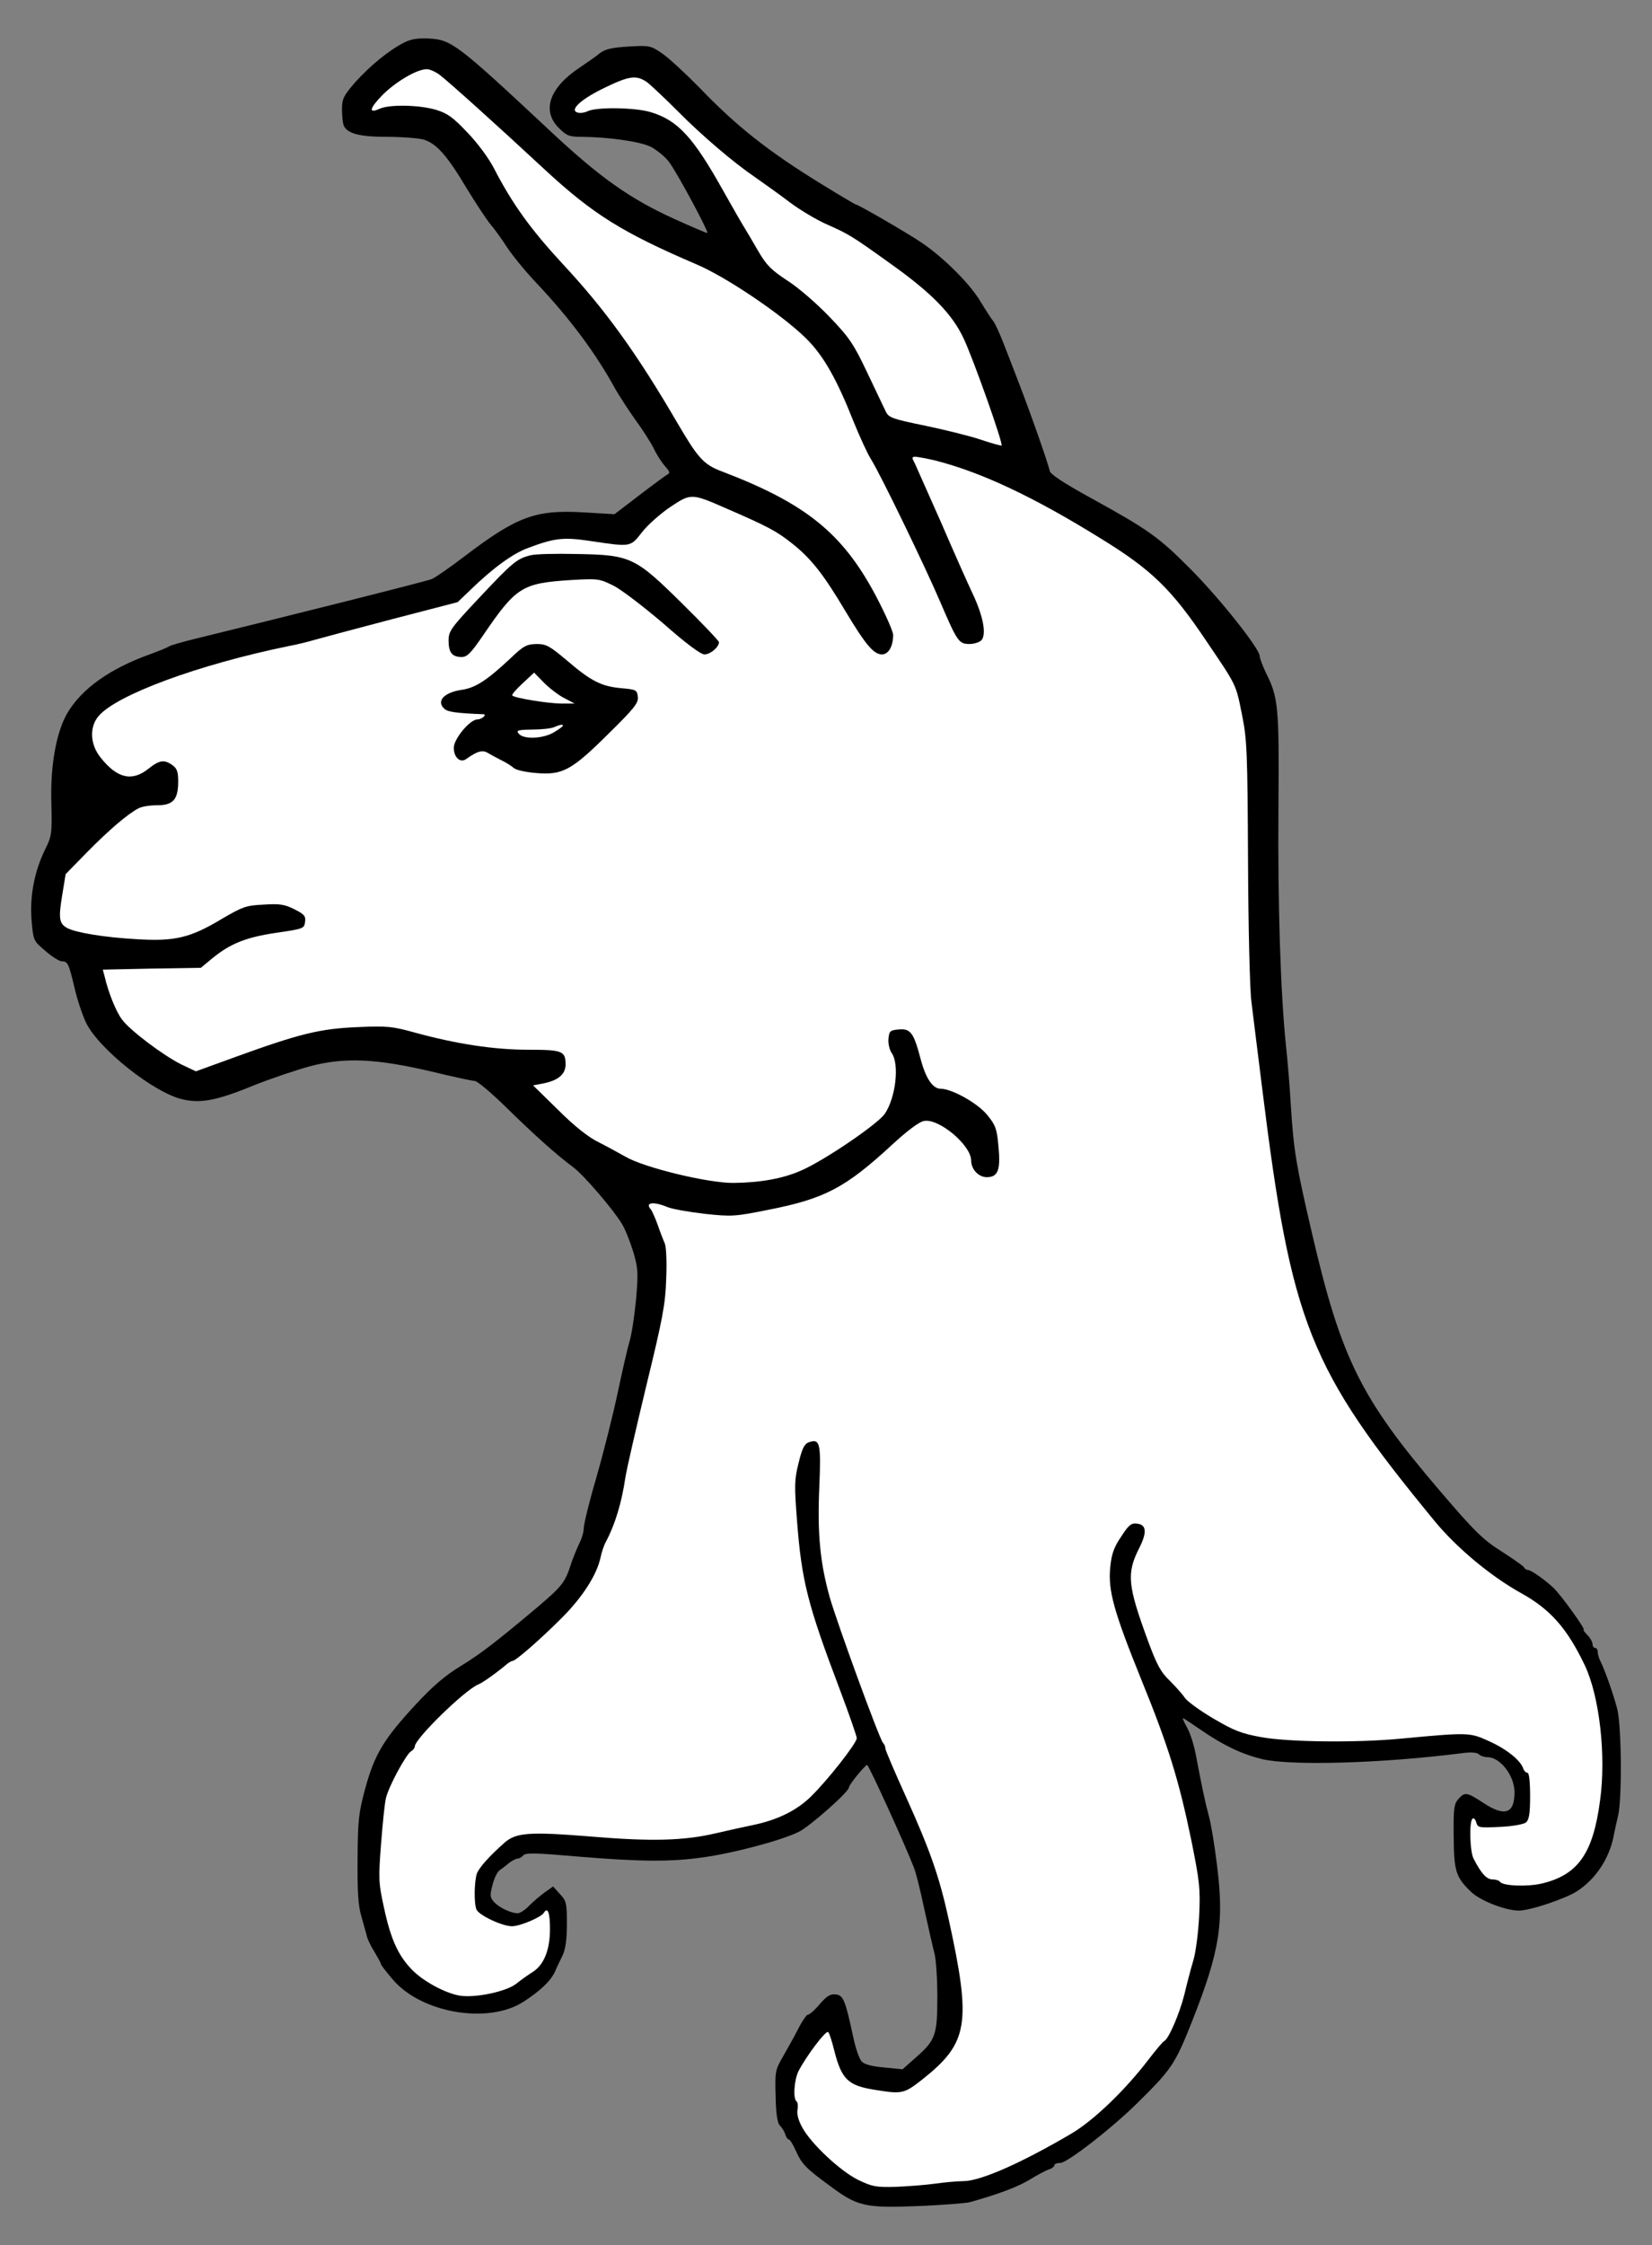 <?xml version="1.0" encoding="UTF-8" standalone="no"?>
<!DOCTYPE svg PUBLIC "-//W3C//DTD SVG 1.1//EN" "http://www.w3.org/Graphics/SVG/1.1/DTD/svg11.dtd">
<svg xmlns:dc="http://purl.org/dc/elements/1.1/" version="1.1" xmlns:xl="http://www.w3.org/1999/xlink" xmlns="http://www.w3.org/2000/svg" viewBox="63 76.5 238.5 324" width="238.5" height="324">
  <rect x="63" y="76.5" width="238.5" height="324" fill="#808080" stroke="none"/>
  <defs>
    <clipPath id="artboard_clip_path">
      <path d="M 63 76.5 L 301.5 76.5 L 301.5 350.654 L 268.477 400.5 L 63 400.5 Z"/>
    </clipPath>
  </defs>
  <g id="Llama_s_Head_Erased" stroke="none" stroke-opacity="1" stroke-dasharray="none" fill="none" fill-opacity="1">
    <title>Llama&apos;s Head Erased</title>
    <g id="Llama_s_Head_Erased_Art" clip-path="url(#artboard_clip_path)">
      <title>Art</title>
      <g id="Group_53">
        <g id="Graphic_60">
          <path d="M 121.306 82.658 C 119.054 83.822 116.389 86.036 114.287 88.363 C 112.598 90.315 112.373 90.766 112.373 92.267 C 112.373 93.168 112.485 94.219 112.598 94.556 C 113.086 95.758 114.813 96.246 118.829 96.246 C 120.968 96.246 123.295 96.433 124.083 96.621 C 125.96 97.146 127.537 98.91 130.352 103.64 C 131.703 105.854 133.242 108.181 133.767 108.819 C 134.293 109.42 135.419 110.959 136.207 112.197 C 137.033 113.436 138.909 115.726 140.373 117.264 C 145.328 122.519 149.006 127.474 151.821 132.616 C 152.384 133.592 153.66 135.581 154.674 137.007 C 155.724 138.434 156.963 140.348 157.413 141.286 C 157.864 142.225 158.615 143.351 159.065 143.838 C 159.741 144.627 159.778 144.777 159.253 145.04 C 158.952 145.227 157.113 146.578 155.199 148.042 L 151.708 150.707 L 147.317 150.444 C 140.298 150.032 137.671 151.007 130.051 156.788 C 127.949 158.402 125.81 159.865 125.36 160.053 C 124.721 160.353 104.078 165.533 91.166 168.686 C 89.327 169.136 87.638 169.624 87.413 169.774 C 87.225 169.925 85.949 170.45 84.598 170.938 C 78.855 173.002 74.801 175.892 72.737 179.383 C 71.123 182.123 70.26 186.965 70.41 192.295 C 70.523 196.799 70.485 197.137 69.509 199.088 C 67.933 202.354 67.295 205.807 67.557 209.298 C 67.82 212.263 67.82 212.263 69.547 213.727 C 70.485 214.552 71.573 215.228 71.911 215.228 C 72.775 215.228 72.925 215.528 73.75 219.019 C 74.126 220.67 74.876 222.922 75.402 224.048 C 77.204 227.839 85.273 234.258 89.402 235.158 C 92.029 235.759 94.357 235.309 99.837 233.057 C 102.089 232.156 105.654 230.955 107.681 230.392 C 112.748 229.04 117.327 229.266 125.322 231.142 C 128.4 231.893 131.215 232.494 131.553 232.494 C 131.89 232.494 133.955 234.22 136.094 236.322 C 140.073 240.226 143.338 243.153 145.816 244.992 C 147.317 246.118 151.596 251.11 152.797 253.137 C 153.247 253.85 153.96 255.652 154.411 257.116 C 155.124 259.555 155.161 260.118 154.824 264.06 C 154.598 266.424 154.186 269.164 153.848 270.215 C 153.548 271.228 152.797 274.569 152.159 277.572 C 151.521 280.574 150.169 285.979 149.156 289.507 C 148.105 293.073 147.279 296.451 147.279 297.014 C 147.279 297.577 146.979 298.591 146.604 299.304 C 146.266 300.017 145.703 301.368 145.403 302.307 C 144.614 304.784 144.126 305.422 140.824 308.237 C 134.443 313.604 132.416 315.143 129.488 316.945 C 127.311 318.258 125.472 319.835 123.032 322.462 C 118.416 327.454 117.102 329.631 115.751 334.511 C 114.775 338.151 114.662 339.09 114.625 344.72 C 114.587 349.337 114.7 351.438 115.15 352.977 C 115.451 354.103 115.863 355.455 115.976 355.98 C 116.126 356.505 116.652 357.556 117.14 358.307 C 117.59 359.095 118.003 359.808 118.003 359.959 C 118.003 360.071 118.716 361.01 119.617 362.06 C 123.708 367.015 133.542 368.704 138.647 365.326 C 140.974 363.825 142.513 362.361 143.113 361.047 C 143.376 360.409 143.901 359.358 144.239 358.645 C 144.652 357.744 144.84 356.355 144.84 354.103 C 144.84 351.138 144.765 350.8 143.826 349.824 L 142.85 348.736 L 141.687 349.562 C 141.049 350.012 140.035 350.875 139.435 351.476 C 138.834 352.114 138.084 352.602 137.746 352.602 C 136.77 352.602 135.118 351.814 134.368 351.026 C 133.73 350.312 133.692 350.087 134.105 348.511 C 134.33 347.572 134.818 346.597 135.118 346.409 C 135.456 346.184 136.057 345.733 136.47 345.358 C 136.92 345.02 137.483 344.72 137.708 344.72 C 137.971 344.72 138.346 344.495 138.571 344.232 C 138.909 343.857 140.373 343.894 146.416 344.42 C 155.424 345.17 159.853 345.208 164.545 344.532 C 169.087 343.894 175.955 342.055 178.395 340.816 C 180.046 339.953 185.564 335.074 185.564 334.436 C 185.564 334.06 187.891 331.208 188.191 331.208 C 188.416 331.208 193.671 342.693 194.947 346.034 C 195.21 346.634 195.886 349.337 196.449 352.039 C 197.049 354.704 197.687 357.594 197.913 358.42 C 198.138 359.245 198.325 362.06 198.325 364.65 C 198.325 370.205 198.063 370.918 195.21 373.433 L 193.296 375.122 L 190.631 374.86 C 188.904 374.709 187.778 374.409 187.403 373.996 C 187.065 373.659 186.502 372.045 186.164 370.393 C 185.038 365.138 184.738 364.425 183.65 364.313 C 182.861 364.238 182.374 364.538 181.36 365.701 C 180.647 366.565 179.859 367.24 179.634 367.24 C 179.446 367.24 178.77 368.216 178.17 369.417 C 177.569 370.581 176.556 372.382 175.955 373.433 C 174.942 375.197 174.867 375.498 174.979 378.988 C 175.017 381.578 175.242 382.854 175.58 383.23 C 175.88 383.53 176.256 384.093 176.368 384.506 C 176.481 384.919 176.743 385.256 176.894 385.256 C 177.044 385.256 177.494 385.97 177.869 386.833 C 178.733 388.747 179.258 389.348 182.749 391.9 C 186.765 394.903 187.853 395.165 195.473 394.865 C 199.001 394.715 202.417 394.452 203.017 394.302 C 207.258 393.101 209.848 392.125 211.612 391.074 C 212.701 390.399 213.977 389.723 214.427 389.573 C 214.84 389.46 215.216 389.16 215.216 388.972 C 215.216 388.785 215.591 388.635 216.079 388.635 C 217.092 388.635 223.736 383.455 227.339 379.852 C 232.143 375.122 232.669 374.334 235.109 368.179 C 239.125 358.007 239.763 353.991 238.674 345.471 C 238.337 342.693 237.811 339.54 237.511 338.527 C 236.985 336.575 236.535 334.436 235.672 329.894 C 235.409 328.43 234.846 326.629 234.395 325.84 C 233.983 325.09 233.682 324.452 233.795 324.452 C 233.87 324.452 234.996 325.202 236.31 326.103 C 239.575 328.355 242.165 329.594 245.13 330.344 C 249.334 331.358 262.508 330.982 274.257 329.481 C 275.42 329.331 276.246 329.406 276.509 329.669 C 276.734 329.894 277.297 330.082 277.747 330.082 C 279.586 330.082 281.651 332.747 281.651 335.149 C 281.651 338.264 280.224 338.714 277.109 336.65 C 274.744 335.111 274.482 335.074 273.543 336.125 C 272.905 336.838 272.83 337.513 272.868 341.492 C 272.905 346.522 273.168 347.385 275.345 349.487 C 276.696 350.8 280.299 352.189 282.251 352.227 C 283.865 352.227 289.045 350.5 290.696 349.412 C 293.361 347.685 295.313 344.72 295.951 341.529 C 296.101 340.704 296.401 339.39 296.589 338.602 C 297.19 336.237 297.115 325.653 296.477 323.1 C 295.914 320.961 294.675 317.433 293.999 316.119 C 293.812 315.744 293.661 315.181 293.661 314.88 C 293.661 314.58 293.511 314.317 293.286 314.317 C 293.099 314.317 292.911 314.055 292.911 313.754 C 292.911 313.454 292.573 312.854 292.16 312.441 C 291.747 312.028 291.522 311.69 291.635 311.69 C 291.973 311.69 288.407 306.736 287.318 305.685 C 286.005 304.446 284.015 303.057 283.565 303.057 C 283.377 303.057 283.152 302.907 283.077 302.757 C 283.039 302.569 281.538 301.518 279.849 300.43 C 277.109 298.703 275.946 297.577 270.878 291.647 C 259.506 278.36 256.653 272.655 252.449 254.639 C 250.122 244.655 249.784 242.628 249.372 236.247 C 249.221 233.469 248.884 229.491 248.658 227.426 C 247.87 219.845 247.457 206.82 247.57 193.271 C 247.683 178.37 247.57 177.169 245.731 173.528 C 245.28 172.552 244.867 171.501 244.867 171.201 C 244.867 170.112 239.125 162.906 234.958 158.702 C 230.267 153.973 228.765 152.922 220.508 148.38 C 216.492 146.166 214.615 144.927 214.54 144.439 C 214.39 143.576 211.875 136.369 210.074 131.715 C 209.36 129.838 208.347 127.249 207.821 125.897 C 207.296 124.546 206.658 123.195 206.433 122.895 C 206.17 122.594 205.344 121.318 204.594 120.08 C 203.055 117.452 199.114 113.549 195.886 111.409 C 193.746 109.983 186.878 106.004 186.54 106.004 C 186.465 106.004 184.288 104.728 181.735 103.152 C 173.966 98.385 169.349 94.744 164.019 89.189 C 161.955 87.087 159.515 84.835 158.577 84.197 C 156.926 83.071 156.738 83.034 153.698 83.221 C 151.258 83.371 150.357 83.597 149.569 84.197 C 149.043 84.648 147.73 85.548 146.679 86.261 C 142.325 89.152 141.161 92.455 143.676 94.969 C 144.802 96.095 145.177 96.246 146.979 96.246 C 150.883 96.283 155.462 96.921 157.001 97.709 C 157.826 98.16 158.952 99.061 159.515 99.774 C 160.604 101.125 165.446 110.133 165.108 110.133 C 164.995 110.133 162.856 109.232 160.379 108.106 C 153.923 105.179 149.569 102.101 142.25 95.232 C 129 82.846 128.175 82.245 124.947 82.058 C 123.258 81.983 122.357 82.133 121.306 82.658 Z" fill="black"/>
        </g>
        <g id="Graphic_59">
          <path d="M 126.486 87.312 C 127.724 88.251 134.705 94.519 141.649 100.975 C 148.631 107.431 152.834 110.058 163.607 114.675 C 167.923 116.514 175.955 121.956 179.371 125.334 C 181.886 127.811 183.8 131.19 186.277 137.458 C 187.14 139.56 188.229 141.962 188.754 142.788 C 190.068 144.852 196.524 158.176 198.738 163.356 C 201.216 169.136 201.441 169.437 202.98 169.437 C 203.655 169.437 204.443 169.174 204.706 168.874 C 205.419 168.01 204.969 165.458 203.43 162.193 C 202.679 160.616 200.615 155.962 198.851 151.871 C 197.049 147.817 195.36 144.026 195.098 143.426 C 194.61 142.525 194.61 142.412 195.21 142.412 C 195.585 142.45 196.824 142.675 197.95 142.938 C 204.631 144.627 212.213 148.192 221.897 154.198 C 229.291 158.739 232.143 161.517 237.248 169.136 C 241.564 175.517 241.414 175.179 242.315 179.683 C 243.028 183.212 243.103 184.938 243.178 200.777 C 243.216 210.349 243.441 219.394 243.666 221.046 C 243.854 222.697 244.567 228.252 245.205 233.432 C 249.447 267.663 251.961 273.931 270.203 296.113 C 273.356 299.904 278.198 303.958 282.589 306.398 C 286.868 308.762 289.27 311.54 291.785 316.795 C 293.924 321.299 294.9 329.856 293.999 336.35 C 292.986 344.007 290.809 347.084 285.554 348.323 C 283.415 348.811 279.924 348.661 279.549 348.06 C 279.436 347.873 278.948 347.723 278.498 347.723 C 277.635 347.723 276.884 346.934 275.758 344.757 C 275.195 343.781 275.082 339.24 275.608 338.94 C 275.795 338.827 276.021 339.09 276.133 339.503 C 276.321 340.253 276.546 340.291 279.549 340.141 C 281.35 340.066 282.964 339.765 283.302 339.503 C 283.753 339.127 283.903 338.226 283.903 335.674 C 283.903 333.61 283.753 332.334 283.527 332.334 C 283.302 332.334 283.002 332.033 282.889 331.658 C 282.439 330.457 280.45 328.881 277.935 327.755 C 275.195 326.516 275.082 326.478 265.136 327.417 C 258.755 328.017 249.034 327.905 245.093 327.192 C 242.203 326.666 241.152 326.253 238.149 324.489 C 236.235 323.363 234.395 322.012 234.058 321.524 C 233.72 320.998 232.744 319.91 231.881 319.047 C 230.567 317.808 230.004 316.72 228.765 313.379 C 225.8 305.309 225.613 303.583 227.452 299.942 C 228.615 297.652 228.54 296.526 227.151 296.376 C 226.326 296.264 225.95 296.564 224.862 298.253 C 223.811 299.792 223.473 300.768 223.285 302.682 C 222.948 306.022 223.811 309.1 227.79 318.934 C 231.693 328.505 233.194 333.385 234.996 342.092 C 236.197 348.06 236.31 349.074 236.122 352.977 C 236.009 355.342 235.634 358.232 235.296 359.358 C 234.958 360.484 234.358 362.736 233.983 364.35 C 233.269 367.165 231.693 370.806 231.055 371.069 C 230.905 371.106 229.929 372.27 228.916 373.583 C 225.462 378.125 220.921 382.479 217.693 384.393 C 210.486 388.635 204.556 391.262 202.079 391.262 C 201.14 391.262 199.264 391.45 197.913 391.637 C 196.561 391.825 194.047 392.013 192.282 392.088 C 189.43 392.163 188.904 392.05 186.878 391.074 C 184.288 389.798 180.046 385.819 178.808 383.492 C 178.282 382.554 178.02 381.578 178.132 380.978 C 178.245 380.415 178.17 379.889 178.02 379.776 C 177.457 379.439 177.644 376.661 178.282 375.385 C 179.408 373.208 182.261 369.417 182.561 369.755 C 182.749 369.905 183.124 371.144 183.462 372.495 C 184.513 376.586 185.451 377.487 189.317 378.087 C 193.221 378.726 193.521 378.651 196.111 376.624 C 202.792 371.331 203.28 368.629 199.977 353.54 C 198.626 347.385 197.312 343.594 193.821 335.862 C 192.17 332.221 190.819 329.068 190.819 328.805 C 190.819 328.543 190.669 328.205 190.481 328.017 C 189.955 327.454 183.875 310.789 182.786 306.998 C 181.398 302.044 180.985 297.803 181.285 291.084 C 181.548 284.741 181.398 284.028 179.709 284.666 C 179.108 284.891 178.77 285.642 178.282 287.668 C 177.682 290.033 177.682 290.934 178.057 295.851 C 178.733 304.709 179.596 308.049 184.288 320.435 C 185.601 323.926 186.69 327.041 186.69 327.342 C 186.69 328.055 182.449 333.46 180.046 335.787 C 178.02 337.776 175.242 339.127 171.864 339.84 C 170.625 340.103 168.186 340.629 166.422 341.042 C 161.843 342.13 157.151 342.28 148.255 341.529 C 139.435 340.816 137.521 340.966 135.869 342.393 C 133.617 344.382 132.191 345.996 131.853 346.859 C 131.478 347.91 131.403 351.101 131.778 352.039 C 132.078 352.865 135.494 354.479 136.92 354.479 C 138.046 354.479 141.086 353.202 141.499 352.564 C 142.062 351.626 142.4 352.489 142.4 354.854 C 142.4 357.894 141.537 360.071 139.848 361.122 C 139.285 361.46 138.234 362.211 137.483 362.811 C 135.982 363.937 131.628 364.838 129.413 364.5 C 127.311 364.162 124.121 362.436 122.507 360.784 C 120.48 358.72 119.392 356.318 118.416 351.701 C 117.665 348.323 117.628 347.572 118.003 342.731 C 118.228 339.803 118.528 336.763 118.716 336.012 C 119.091 334.323 121.644 329.631 122.357 329.218 C 122.657 329.068 122.882 328.73 122.882 328.543 C 122.882 327.417 130.164 320.323 132.078 319.572 C 132.716 319.309 134.63 317.958 136.282 316.569 C 136.545 316.382 136.845 316.194 136.995 316.194 C 137.445 316.194 141.049 313.041 144.089 310.001 C 147.129 306.961 149.194 303.733 149.719 301.181 C 149.869 300.467 150.207 299.454 150.507 298.928 C 151.821 296.451 152.759 293.298 153.285 289.733 C 153.472 288.494 154.861 282.489 156.325 276.408 C 158.652 266.837 159.065 264.773 159.178 261.057 C 159.29 258.655 159.178 256.44 158.99 255.99 C 158.802 255.539 158.314 254.338 157.976 253.325 C 157.601 252.274 157.151 251.298 157.001 251.073 C 156.025 250.022 157.301 249.834 159.365 250.697 C 160.116 250.998 162.518 251.411 164.77 251.673 C 168.636 252.086 169.124 252.049 173.816 251.11 C 182.073 249.496 185.038 247.92 191.719 241.764 C 193.859 239.775 195.698 238.386 196.374 238.274 C 198.513 237.823 203.205 241.764 203.205 243.979 C 203.205 245.255 204.293 246.381 205.457 246.381 C 207.071 246.381 207.484 245.368 207.146 241.915 C 206.921 239.4 206.733 238.874 205.532 237.41 C 204.181 235.721 200.427 233.62 198.813 233.62 C 197.65 233.62 196.636 232.118 195.886 229.228 C 194.91 225.55 194.459 224.912 192.77 225.062 C 191.494 225.174 191.382 225.287 191.269 226.375 C 191.194 227.051 191.419 227.989 191.719 228.44 C 192.883 230.054 192.32 234.896 190.744 237.223 C 189.768 238.687 181.998 243.979 178.695 245.405 C 176.105 246.569 172.802 247.169 168.899 247.207 C 165.221 247.244 155.95 244.992 153.285 243.416 C 152.346 242.89 150.582 241.915 149.381 241.314 C 147.917 240.601 145.853 238.949 143.563 236.66 L 139.96 233.132 L 141.349 232.869 C 143.526 232.456 144.652 231.555 144.652 230.129 C 144.652 228.177 144.202 227.989 139.247 227.989 C 134.33 227.989 128.925 227.164 122.882 225.512 C 119.654 224.611 118.866 224.536 114.625 224.724 C 109.22 224.949 106.292 225.662 97.172 228.965 L 91.279 231.105 L 89.139 230.091 C 86.587 228.815 81.82 225.249 80.619 223.636 C 79.793 222.547 78.667 219.845 78.104 217.405 L 77.842 216.429 L 84.898 216.279 L 91.992 216.166 L 93.718 214.74 C 96.308 212.638 98.598 211.737 102.989 211.099 C 106.818 210.536 106.93 210.499 107.043 209.523 C 107.156 208.697 106.93 208.434 105.504 207.721 C 104.115 207.008 103.365 206.895 101.075 207.046 C 98.523 207.158 98.035 207.346 94.957 209.147 C 90.453 211.85 88.201 212.375 82.759 212.038 C 78.067 211.775 73.976 211.099 72.7 210.424 C 71.536 209.786 71.423 209.035 71.986 205.657 L 72.474 202.654 L 75.627 199.426 C 78.78 196.236 81.407 193.984 82.984 193.158 C 83.434 192.895 84.635 192.708 85.686 192.708 C 88.013 192.708 88.726 191.882 88.726 189.254 C 88.726 187.866 88.539 187.378 87.901 186.927 C 86.7 186.064 86.024 186.177 84.41 187.453 C 82.045 189.33 79.906 188.842 77.504 185.801 C 76.002 183.925 75.89 181.447 77.204 179.871 C 79.756 176.793 91.654 172.402 104.678 169.737 C 105.729 169.549 107.418 169.136 108.432 168.836 C 109.483 168.536 114.55 167.185 119.692 165.833 L 129.075 163.394 L 130.952 161.592 C 134.218 158.439 136.995 156.412 139.21 155.587 C 143.113 154.123 144.352 153.973 148.48 154.611 C 154.111 155.436 153.998 155.474 155.724 153.259 C 156.55 152.209 158.389 150.595 159.778 149.656 C 162.781 147.667 162.818 147.667 167.961 149.919 C 173.928 152.509 175.167 153.184 177.382 154.948 C 180.121 157.125 181.886 159.377 185.038 164.67 C 187.966 169.549 189.13 170.938 190.331 170.938 C 191.269 170.938 191.945 169.774 191.945 168.123 C 191.945 167.635 190.819 165.083 189.43 162.455 C 184.626 153.41 179.296 149.131 167.172 144.514 C 164.582 143.538 163.757 142.6 160.792 137.533 C 154.899 127.436 150.395 121.206 144.277 114.637 C 139.622 109.608 136.958 105.929 134.293 100.75 C 133.504 99.248 131.89 97.071 130.427 95.57 C 128.4 93.43 127.574 92.83 125.923 92.342 C 123.52 91.629 119.204 91.554 117.815 92.192 C 116.164 92.943 116.314 92.154 118.228 90.203 C 120.142 88.288 123.183 86.487 124.609 86.487 C 125.059 86.487 125.885 86.862 126.486 87.312 Z" fill="#FFFFFF"/>
        </g>
        <g id="Graphic_58">
          <path d="M 156.513 88.438 C 157.113 88.926 159.027 90.728 160.792 92.492 C 164.32 96.058 168.899 99.961 172.052 102.101 C 173.178 102.889 175.392 104.465 176.931 105.629 C 178.47 106.793 180.985 108.294 182.486 108.932 C 185.526 110.283 186.089 110.621 191.419 114.449 C 197.462 118.728 200.465 121.806 202.116 125.334 C 203.505 128.262 207.859 140.536 207.596 140.798 C 207.521 140.836 206.208 140.498 204.669 139.972 C 203.13 139.447 199.489 138.546 196.636 137.946 C 192.02 137.007 191.344 136.782 190.931 135.994 C 190.706 135.506 189.467 132.954 188.229 130.326 C 186.24 126.122 185.601 125.184 182.749 122.219 C 180.947 120.342 178.32 118.053 176.743 117.039 C 174.379 115.5 173.666 114.787 172.502 112.798 C 171.751 111.484 170.851 109.983 170.513 109.42 C 170.175 108.894 168.749 106.417 167.36 103.94 C 163.081 96.283 160.829 93.843 156.926 92.68 C 154.674 92.004 149.231 91.929 147.88 92.53 C 147.354 92.792 146.679 92.867 146.303 92.717 C 145.215 92.304 147.054 90.69 150.47 89.077 C 153.96 87.388 154.974 87.312 156.513 88.438 Z" fill="#FFFFFF"/>
        </g>
        <g id="Graphic_57">
          <path d="M 139.585 156.638 C 137.633 157.125 136.995 157.651 132.341 162.605 C 128.1 167.109 127.762 167.56 127.762 168.949 C 127.762 170.675 128.287 171.313 129.638 171.313 C 130.464 171.313 130.99 170.75 132.791 168.123 C 137.521 161.179 138.384 160.654 145.478 160.203 C 149.381 159.978 149.531 160.016 151.596 161.029 C 152.759 161.63 155.987 164.107 158.802 166.509 C 162.03 169.362 164.17 170.938 164.695 170.938 C 165.558 170.938 166.797 169.887 166.797 169.174 C 166.797 168.986 164.432 166.509 161.58 163.694 C 154.674 156.863 154.073 156.6 146.341 156.45 C 143.263 156.375 140.223 156.45 139.585 156.638 Z" fill="black"/>
        </g>
        <g id="Graphic_56">
          <path d="M 136.62 171.576 C 133.279 174.691 131.665 175.742 129.713 176.043 C 127.049 176.418 125.885 177.732 127.236 178.858 C 127.724 179.233 128.925 179.421 132.754 179.571 C 133.392 179.571 132.566 180.321 131.928 180.321 C 130.839 180.321 128.512 183.136 128.512 184.413 C 128.512 185.801 129.451 186.665 130.314 186.027 C 131.966 184.863 132.679 184.675 133.504 185.201 C 133.955 185.464 134.856 185.952 135.456 186.252 C 136.094 186.552 136.845 187.04 137.183 187.34 C 137.521 187.641 138.984 187.941 140.373 188.053 C 144.202 188.391 145.515 187.678 150.808 182.423 C 154.598 178.707 155.199 177.919 155.086 177.056 C 154.974 176.08 154.861 176.005 152.722 175.817 C 149.832 175.555 148.33 174.804 144.877 171.839 C 142.325 169.699 141.874 169.437 140.448 169.437 C 139.022 169.474 138.571 169.699 136.62 171.576 Z" fill="black"/>
        </g>
        <g id="Graphic_55">
          <path d="M 144.464 177.244 L 145.966 178.032 L 144.089 178.032 C 142.212 178.032 137.295 177.244 136.958 176.868 C 136.845 176.756 137.521 175.967 138.421 175.142 L 140.11 173.565 L 141.537 175.029 C 142.325 175.817 143.639 176.831 144.464 177.244 Z" fill="#FFFFFF"/>
        </g>
        <g id="Graphic_54">
          <path d="M 144.277 181.222 C 144.277 181.297 143.714 181.748 143 182.161 C 141.499 183.099 138.609 183.249 137.896 182.386 C 137.483 181.898 137.746 181.823 139.81 181.785 C 141.124 181.785 142.55 181.635 142.963 181.447 C 143.826 181.072 144.277 180.997 144.277 181.222 Z" fill="#FFFFFF"/>
        </g>
      </g>
    </g>
  </g>
</svg>

